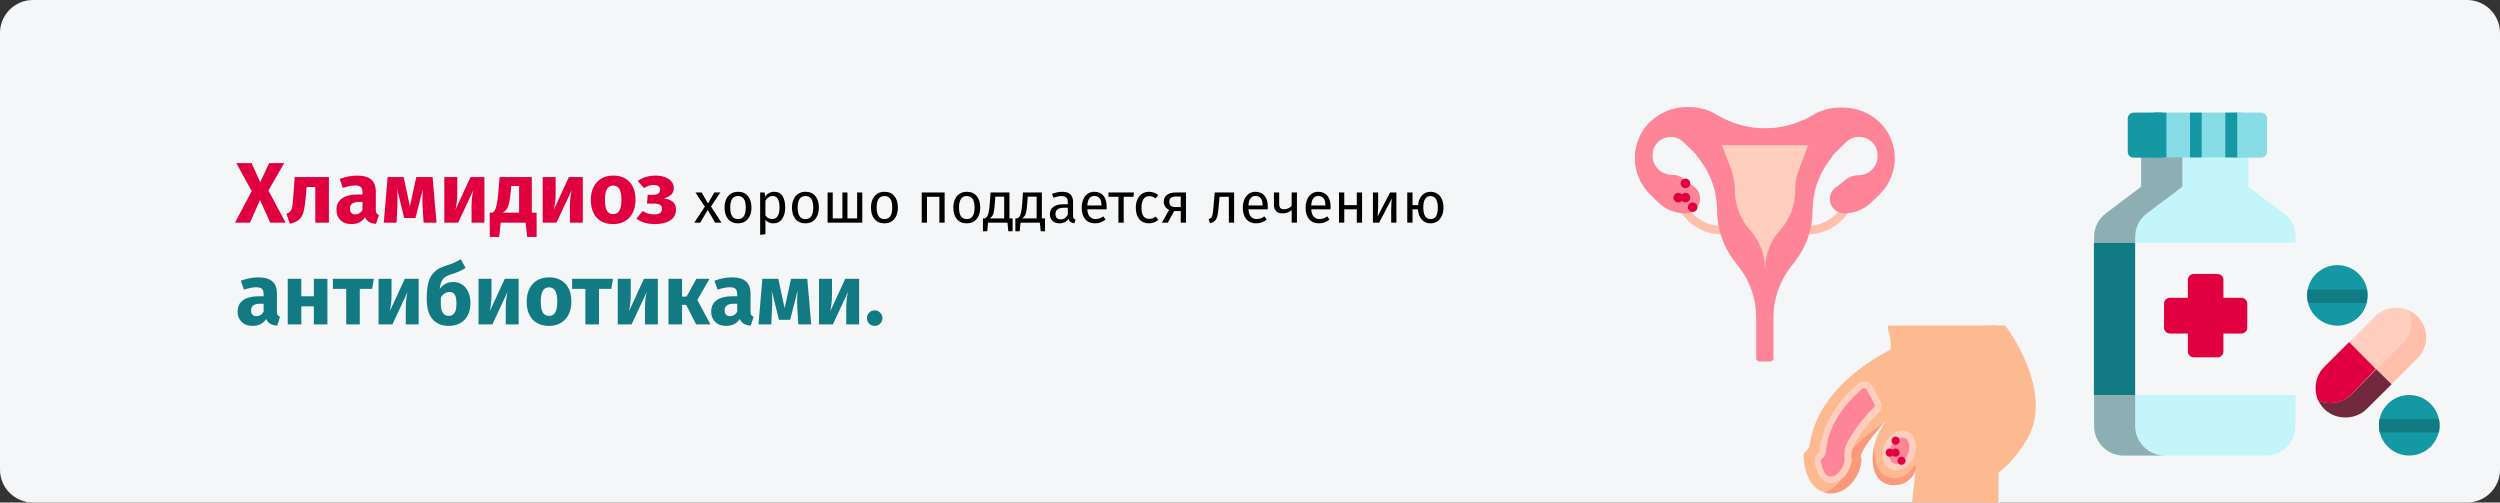 <?xml version="1.0" encoding="UTF-8"?>
<svg xmlns="http://www.w3.org/2000/svg" width="786" height="158" viewBox="0 0 786 158" fill="none">
  <rect x="0" y="0" width="786" height="158" fill="#333333" stroke="none"/>
  <g clip-path="url(#clip0_654_337)">
    <path fill-rule="evenodd" clip-rule="evenodd" d="M10.354 0H775.647C781.341 0 786 4.65 786 10.332V147.668C786 153.35 781.341 158 775.647 158H10.354C4.659 158 0 153.35 0 147.668V10.332C0 4.65 4.659 0 10.354 0Z" fill="#F5F6F7"></path>
    <path d="M568.508 73.666V70.97C572.277 70.97 575.896 69.173 578.233 66.177L579.666 64.305L581.852 65.877L580.42 67.75C577.555 71.42 573.182 73.666 568.508 73.666Z" fill="#FFBFAB"></path>
    <path d="M541.29 73.668C536.616 73.668 532.168 71.496 529.379 67.901L528.398 66.553L530.585 64.981L531.565 66.329C533.827 69.324 537.521 71.047 541.29 71.047V73.668Z" fill="#FFBFAB"></path>
    <path d="M553.204 113.661C552.601 113.661 552.148 113.211 552.148 112.612V99.805C552.148 94.039 550.264 88.496 546.72 83.928L545.288 82.056C541.744 77.487 539.86 71.87 539.86 66.178C539.86 60.636 538.125 55.244 534.808 50.75L533.074 48.354L529.305 44.684C528.249 43.635 526.741 43.036 525.233 43.036C522.067 43.036 519.428 45.583 519.428 48.728V49.177C519.428 52.473 522.142 55.094 525.46 55.094C526.817 55.094 528.174 55.543 529.305 56.367L532.697 59.063C533.753 59.887 534.431 61.235 534.431 62.583C534.431 65.055 532.396 67.077 529.832 67.077C526.666 67.077 523.65 65.879 521.388 63.632L518.825 61.16C515.734 58.09 514 53.971 514 49.702C514 45.508 515.734 41.389 518.75 38.468C521.765 35.547 525.912 33.824 530.285 33.824H531.114C534.13 33.824 537.145 34.648 539.709 36.221C544.232 38.992 549.434 40.49 554.787 40.49C560.14 40.49 565.342 38.992 569.866 36.221C572.429 34.648 575.445 33.824 578.46 33.824H579.44C583.738 33.824 587.884 35.472 590.975 38.468C594.066 41.463 595.725 45.508 595.725 49.702C595.725 54.045 593.991 58.165 590.9 61.16L588.337 63.632C586.075 65.804 583.059 67.077 579.893 67.077C577.329 67.077 575.294 65.055 575.294 62.583C575.294 61.235 575.897 59.887 577.028 59.063L580.42 56.367C581.476 55.543 582.833 55.094 584.265 55.094C587.583 55.094 590.297 52.398 590.297 49.177V48.728C590.297 45.583 587.734 43.036 584.492 43.036C582.984 43.036 581.476 43.635 580.42 44.684L576.651 48.354L574.917 50.75C571.675 55.244 569.866 60.636 569.866 66.178C569.866 71.945 567.981 77.487 564.437 82.056L563.005 83.928C559.461 88.496 557.577 94.114 557.577 99.805V112.612C557.577 113.211 557.124 113.661 556.521 113.661H553.204Z" fill="#FE8598"></path>
    <path d="M569.864 52.249C569.864 47.082 568.809 42.139 566.924 37.72C563.155 39.443 559.083 40.341 554.937 40.341C549.584 40.341 544.382 38.843 539.858 36.147C537.22 34.5 534.204 33.676 531.188 33.676H530.359C526.062 33.676 521.915 35.323 518.824 38.319C515.733 41.315 514.074 45.359 514.074 49.553C514.074 53.822 515.808 57.941 518.899 61.012L521.463 63.483C523.724 65.655 526.74 66.854 529.907 66.854C532.47 66.854 534.505 64.832 534.505 62.36C534.505 61.012 533.902 59.739 532.771 58.84L529.379 56.219C528.323 55.395 526.966 54.946 525.609 54.946C522.292 54.946 519.578 52.324 519.578 49.029V48.58C519.578 45.434 522.141 42.963 525.383 42.963C526.891 42.963 528.399 43.562 529.454 44.61L533.224 48.28L534.958 50.677C538.2 55.17 540.009 60.562 540.009 66.03C540.009 71.722 541.894 77.339 545.437 81.907L546.87 83.779C547.398 84.528 547.925 85.277 548.378 86.026C561.044 80.035 569.864 67.153 569.864 52.249Z" fill="#FE8598"></path>
    <path d="M568.508 45.656L565.643 53.146C564.814 55.243 564.437 57.489 564.437 59.736V59.886C564.437 64.454 562.779 68.873 559.687 72.318C556.596 75.763 554.938 80.182 554.938 84.751V85.649V84.751C554.938 80.182 553.279 75.763 550.188 72.318C547.097 68.873 545.438 64.454 545.438 59.886V59.736C545.438 57.489 544.986 55.243 544.232 53.146L541.367 45.656" fill="#FFCEBF"></path>
    <path d="M529.906 59.14C530.739 59.14 531.414 58.47 531.414 57.642C531.414 56.815 530.739 56.145 529.906 56.145C529.074 56.145 528.398 56.815 528.398 57.642C528.398 58.47 529.074 59.14 529.906 59.14Z" fill="#E0003F"></path>
    <path d="M527.645 63.633C528.477 63.633 529.152 62.962 529.152 62.135C529.152 61.307 528.477 60.637 527.645 60.637C526.812 60.637 526.137 61.307 526.137 62.135C526.137 62.962 526.812 63.633 527.645 63.633Z" fill="#E0003F"></path>
    <path d="M532.168 66.629C533.001 66.629 533.676 65.958 533.676 65.131C533.676 64.303 533.001 63.633 532.168 63.633C531.335 63.633 530.66 64.303 530.66 65.131C530.66 65.958 531.335 66.629 532.168 66.629Z" fill="#E0003F"></path>
    <path d="M529.906 63.633C530.739 63.633 531.414 62.962 531.414 62.135C531.414 61.307 530.739 60.637 529.906 60.637C529.074 60.637 528.398 61.307 528.398 62.135C528.398 62.962 529.074 63.633 529.906 63.633Z" fill="#E0003F"></path>
    <path d="M718.086 67.101L706.913 58.785V48.521C706.913 47.472 706.088 46.648 705.038 46.648H675.118C674.068 46.648 673.243 47.472 673.243 48.521V58.785L662.07 67.101C659.745 68.824 658.32 71.596 658.32 74.518V133.928C658.32 139.023 662.52 143.218 667.619 143.218H712.387C717.561 143.218 721.686 139.098 721.686 133.928V74.518C721.836 71.596 720.411 68.899 718.086 67.101Z" fill="#C3F5FA"></path>
    <path d="M671.293 133.928V74.518C671.293 71.596 672.642 68.824 674.967 67.101L686.14 58.71V48.521C686.14 47.472 686.965 46.648 688.015 46.648H675.042C673.992 46.648 673.167 47.472 673.167 48.521V58.71L662.069 67.101C659.744 68.824 658.395 71.596 658.395 74.518V133.928C658.395 139.023 662.519 143.218 667.618 143.218H680.591C675.417 143.218 671.293 139.023 671.293 133.928Z" fill="#8DAEB3"></path>
    <path d="M675.644 35.41H704.514C707.814 35.41 710.513 38.107 710.513 41.404V43.501C710.513 46.798 707.814 49.495 704.514 49.495H675.644C672.344 49.495 669.645 46.798 669.645 43.501V41.404C669.645 38.107 672.344 35.41 675.644 35.41Z" fill="#88DCE5"></path>
    <path d="M678.342 47.772V37.208C678.342 36.234 679.167 35.41 680.217 35.41H670.843C669.794 35.41 668.969 36.234 668.969 37.208V47.772C668.969 48.746 669.794 49.57 670.843 49.57H680.217C679.167 49.495 678.342 48.746 678.342 47.772Z" fill="#1598A4"></path>
    <path d="M703.386 37.208V47.772C703.386 48.746 702.562 49.57 701.512 49.57H710.885C711.935 49.57 712.76 48.746 712.76 47.772V37.208C712.76 36.234 711.935 35.41 710.885 35.41H701.512C702.562 35.41 703.386 36.234 703.386 37.208Z" fill="#88DCE5"></path>
    <path d="M658.32 76.32H721.836V124.193H658.32V76.32Z" fill="#F5F6F7"></path>
    <path d="M658.32 76.32H671.293V124.193H658.32V76.32Z" fill="#117A83"></path>
    <path d="M704.663 93.621H699.039V88.002C699.039 86.953 698.214 86.129 697.165 86.129H689.741C688.691 86.129 687.866 86.953 687.866 88.002V93.621H682.242C681.192 93.621 680.367 94.445 680.367 95.494V102.986C680.367 104.034 681.192 104.859 682.242 104.859H687.866V110.477C687.866 111.526 688.691 112.35 689.741 112.35H697.165C698.214 112.35 699.039 111.526 699.039 110.477V104.859H704.663C705.713 104.859 706.538 104.034 706.538 102.986V95.494C706.538 94.52 705.713 93.621 704.663 93.621Z" fill="#E0003F"></path>
    <path d="M688.539 35.41H692.213V49.495H688.539V35.41Z" fill="#1598A4"></path>
    <path d="M699.641 35.41H703.39V49.495H699.641V35.41Z" fill="#1598A4"></path>
    <path d="M677.367 35.41H681.117V49.495H677.367V35.41Z" fill="#1598A4"></path>
    <path d="M746.732 99.467L730.835 115.349C727.235 119.02 727.235 124.864 730.91 128.535C734.509 132.131 740.433 132.206 744.108 128.61L760.005 112.727C763.68 109.056 763.68 103.138 760.005 99.541C756.331 95.796 750.407 95.796 746.732 99.467Z" fill="#FFCEBF"></path>
    <path d="M757.304 97.672C758.879 101.118 758.129 105.239 755.43 107.936L739.832 123.519C737.132 126.216 733.083 126.965 729.559 125.392C730.833 128.164 733.308 130.112 736.308 130.636C739.307 131.16 742.307 130.261 744.481 128.089L760.079 112.506C763.678 108.91 763.678 103.141 760.079 99.545C759.254 98.721 758.279 98.121 757.304 97.672Z" fill="#FFBFAB"></path>
    <path d="M732.636 126.736C731.361 126.736 730.087 126.436 728.887 125.912C730.087 128.609 732.636 130.557 735.561 131.081C738.485 131.606 741.71 130.857 743.884 128.759L751.908 120.818L747.109 116.098L739.16 124.114C737.36 125.762 735.036 126.736 732.636 126.736Z" fill="#70293F"></path>
    <path d="M730.684 115.425C727.984 118.122 727.31 122.392 728.809 125.914C732.334 127.487 736.458 126.738 739.158 124.041L746.957 116.024L738.558 107.559L730.684 115.425Z" fill="#E0003F"></path>
    <path d="M757.453 143.221C762.713 143.221 766.977 138.961 766.977 133.706C766.977 128.451 762.713 124.191 757.453 124.191C752.194 124.191 747.93 128.451 747.93 133.706C747.93 138.961 752.194 143.221 757.453 143.221Z" fill="#1398A4"></path>
    <path d="M747.93 133.856C747.93 134.53 748.08 135.279 748.23 135.953H766.827C767.052 134.53 767.052 133.106 766.827 131.758H748.155C747.93 132.507 747.93 133.181 747.93 133.856Z" fill="#117A83"></path>
    <path d="M734.883 102.389C740.143 102.389 744.406 98.129 744.406 92.874C744.406 87.619 740.143 83.359 734.883 83.359C729.623 83.359 725.359 87.619 725.359 92.874C725.359 98.129 729.623 102.389 734.883 102.389Z" fill="#1398A4"></path>
    <path d="M725.359 93.172C725.359 93.846 725.584 94.595 725.659 95.27H744.031C744.256 93.846 744.406 92.423 744.181 91.074H725.509C725.434 91.749 725.359 92.498 725.359 93.172Z" fill="#117A83"></path>
    <path d="M593.521 102.96C593.819 104.912 594.566 105.663 594.416 109.944C594.416 109.944 571.732 120.231 568.971 139.83C568.822 140.731 568.374 141.482 567.628 141.932C567.33 142.158 567.031 142.608 567.031 143.359C567.031 145.387 568.001 154.848 575.314 154.998C582.552 155.149 585.91 146.213 585.089 143.735C584.492 141.857 589.865 135.55 592.402 132.696C592.476 132.621 592.626 132.696 592.551 132.846C591.059 135.099 588.745 139.304 588.745 143.885C588.745 150.568 592.178 152.445 595.536 152.445C600.908 152.445 602.326 147.489 602.326 147.489L601.207 157.476C601.207 157.777 601.431 158.002 601.729 158.002H627.622C627.92 158.002 628.144 157.777 628.144 157.476V102.885C628.144 102.585 627.92 102.359 627.622 102.359H593.969C593.745 102.359 593.521 102.66 593.521 102.96Z" fill="#FDBA91"></path>
    <path d="M593.297 149.817C590.91 148.916 589.268 146.213 589.268 140.355C588.97 141.482 588.82 142.683 588.82 143.96C588.82 150.643 592.253 152.52 595.611 152.52C600.983 152.52 602.401 147.564 602.401 147.564L602.326 146.513C602.326 146.213 601.879 146.137 601.729 146.363C600.834 148.165 598.222 151.619 593.297 149.817Z" fill="#FC997D"></path>
    <path d="M580.911 143.812C581.583 146.065 579.046 153.273 573.449 154.85C574.046 155 574.643 155.151 575.315 155.151C582.553 155.301 585.911 146.365 585.09 143.887C584.642 142.31 588.075 137.88 590.835 134.651C591.358 133.975 591.88 133.299 592.477 132.773C592.477 132.773 580.165 141.334 580.911 143.812Z" fill="#FC997D"></path>
    <path d="M624.043 102.359V158.002H627.774C628.072 158.002 628.296 157.777 628.296 157.476V102.885C628.296 102.585 628.072 102.359 627.774 102.359H624.043Z" fill="#FDBA91"></path>
    <path d="M587.775 121.957C587.178 120.906 585.76 120.606 584.79 121.432C581.507 124.21 578.895 127.214 576.955 130.368C574.642 134.122 573.299 138.027 573.001 142.082C572.926 143.283 571.434 143.058 571.434 145.086C571.583 145.987 571.881 147.188 572.329 148.239C573.448 150.792 574.791 150.792 575.388 150.792H575.463C576.657 150.792 577.702 150.342 578.672 149.291C580.239 147.714 580.91 145.461 580.91 144.71C580.612 142.082 580.686 140.054 585.014 134.347C585.537 133.672 587.701 130.893 589.79 128.941C590.461 128.34 590.611 127.364 590.238 126.613C589.491 125.036 588.671 123.459 587.775 121.957Z" fill="#FE8598"></path>
    <path d="M591.209 126.164C590.313 124.437 589.492 122.86 588.746 121.434C588.298 120.608 587.552 120.082 586.657 119.932C585.761 119.782 584.866 120.007 584.194 120.608C580.836 123.461 578.15 126.54 576.21 129.769C573.822 133.673 572.405 137.803 572.106 141.934C572.106 142.009 572.106 142.009 571.808 142.309C571.36 142.76 570.539 143.435 570.539 145.087C570.539 145.162 570.539 145.162 570.539 145.238C570.688 146.139 570.987 147.415 571.509 148.617C572.852 151.77 574.792 151.77 575.539 151.846C575.613 151.846 575.613 151.846 575.688 151.846C577.106 151.846 578.449 151.245 579.643 150.043C581.433 148.166 582.105 145.688 582.18 144.787C582.18 144.712 582.18 144.637 582.18 144.637C581.956 142.459 581.732 140.732 586.06 135.025C586.433 134.499 588.597 131.646 590.686 129.769C591.507 128.868 591.805 127.366 591.209 126.164ZM589.119 128.192C586.955 130.144 584.791 132.923 584.194 133.749C579.792 139.606 579.643 141.858 579.941 144.787C579.866 145.388 579.344 147.265 578.001 148.617C577.255 149.443 576.434 149.818 575.539 149.818H575.464C574.942 149.818 574.121 149.818 573.3 147.866C572.852 146.89 572.628 145.838 572.479 145.087C572.479 144.487 572.703 144.261 573.076 143.961C573.449 143.661 573.972 143.135 574.046 142.234C574.345 138.404 575.613 134.575 577.852 130.97C579.717 127.967 582.254 125.038 585.463 122.26C585.761 122.034 586.06 122.034 586.209 122.034C586.508 122.109 586.731 122.26 586.881 122.485C587.701 123.912 588.448 125.413 589.343 127.141C589.567 127.441 589.492 127.891 589.119 128.192Z" fill="#FFCEBF"></path>
    <path d="M600.73 143.299C601.947 140.576 601.315 137.645 599.319 136.753C597.322 135.861 594.717 137.346 593.5 140.069C592.283 142.792 592.915 145.723 594.911 146.615C596.908 147.507 599.513 146.023 600.73 143.299Z" fill="#FE8598"></path>
    <path d="M599.714 135.775C596.953 134.499 593.819 136.676 592.55 139.605C591.133 142.834 591.953 146.438 594.49 147.565C597.177 148.766 600.311 146.739 601.654 143.735C603.072 140.506 602.251 136.902 599.714 135.775ZM599.788 142.909C599.266 144.035 598.52 144.937 597.624 145.462C596.804 145.913 595.983 145.988 595.386 145.687C593.968 145.012 593.52 142.684 594.49 140.506C595.013 139.38 595.759 138.479 596.654 137.953C597.326 137.578 598.221 137.352 598.893 137.728C600.311 138.329 600.758 140.731 599.788 142.909Z" fill="#FFCEBF"></path>
    <path d="M595.983 139.827C596.684 139.827 597.252 139.255 597.252 138.55C597.252 137.845 596.684 137.273 595.983 137.273C595.283 137.273 594.715 137.845 594.715 138.55C594.715 139.255 595.283 139.827 595.983 139.827Z" fill="#E0003F"></path>
    <path d="M594.12 143.584C594.821 143.584 595.389 143.013 595.389 142.308C595.389 141.603 594.821 141.031 594.12 141.031C593.419 141.031 592.852 141.603 592.852 142.308C592.852 143.013 593.419 143.584 594.12 143.584Z" fill="#E0003F"></path>
    <path d="M597.851 146.135C598.551 146.135 599.119 145.564 599.119 144.859C599.119 144.154 598.551 143.582 597.851 143.582C597.15 143.582 596.582 144.154 596.582 144.859C596.582 145.564 597.15 146.135 597.851 146.135Z" fill="#E0003F"></path>
    <path d="M595.983 143.584C596.684 143.584 597.252 143.013 597.252 142.308C597.252 141.603 596.684 141.031 595.983 141.031C595.283 141.031 594.715 141.603 594.715 142.308C594.715 143.013 595.283 143.584 595.983 143.584Z" fill="#E0003F"></path>
    <path d="M630.456 102.355C630.456 102.355 646.35 123.081 637.247 138.174C632.023 146.885 626.875 149.588 626.875 149.588V135.546L626.203 102.355H630.456Z" fill="#FDBA91"></path>
    <path d="M84.395 59.902L89.795 70H84.962L81.749 62.872L78.59 70H73.892L79.13 60.064L74.297 51.289H79.103L81.803 57.283L84.638 51.289H89.336L84.395 59.902ZM103.404 55.663V70H99.138V58.795H96.412L96.141 61.846C95.944 63.952 95.71 65.527 95.439 66.571C95.188 67.597 94.737 68.407 94.09 69.001C93.442 69.595 92.451 70.045 91.12 70.351L90.067 67.246C90.66 66.976 91.075 66.697 91.308 66.409C91.561 66.103 91.749 65.626 91.876 64.978C92.001 64.312 92.118 63.196 92.227 61.63L92.659 55.663H103.404ZM118.155 65.842C118.155 66.382 118.227 66.778 118.371 67.03C118.533 67.282 118.785 67.471 119.127 67.597L118.236 70.378C117.354 70.306 116.634 70.117 116.076 69.811C115.518 69.487 115.086 68.983 114.78 68.299C113.844 69.739 112.404 70.459 110.46 70.459C109.038 70.459 107.904 70.045 107.058 69.217C106.212 68.389 105.789 67.309 105.789 65.977C105.789 64.411 106.365 63.214 107.517 62.386C108.669 61.558 110.334 61.144 112.512 61.144H113.97V60.523C113.97 59.677 113.79 59.101 113.43 58.795C113.07 58.471 112.44 58.309 111.54 58.309C111.072 58.309 110.505 58.381 109.839 58.525C109.173 58.651 108.489 58.831 107.787 59.065L106.815 56.257C107.715 55.915 108.633 55.654 109.569 55.474C110.523 55.294 111.405 55.204 112.215 55.204C114.267 55.204 115.77 55.627 116.724 56.473C117.678 57.319 118.155 58.588 118.155 60.28V65.842ZM111.702 67.408C112.674 67.408 113.43 66.949 113.97 66.031V63.493H112.917C111.945 63.493 111.216 63.664 110.73 64.006C110.262 64.348 110.028 64.879 110.028 65.599C110.028 66.175 110.172 66.625 110.46 66.949C110.766 67.255 111.18 67.408 111.702 67.408ZM137.24 70H133.19L132.866 64.87C132.83 63.97 132.812 63.322 132.812 62.926C132.812 62.044 132.857 60.865 132.947 59.389L130.625 68.542H127.088L124.847 59.416C124.937 60.352 124.982 61.423 124.982 62.629C124.982 63.115 124.964 63.862 124.928 64.87L124.685 70H120.662L121.877 55.663H126.899L128.87 64.897L130.895 55.663H135.998L137.24 70ZM152.303 70H148.253V64.897C148.253 63.889 148.307 62.935 148.415 62.035C148.523 61.135 148.658 60.379 148.82 59.767L144.041 70H139.694V55.663H143.771V60.847C143.771 61.801 143.708 62.737 143.582 63.655C143.474 64.573 143.348 65.329 143.204 65.923L147.929 55.663H152.303V70ZM168.714 66.868V74.482H165.744L165.258 70H157.428L156.942 74.482H153.972V66.868H154.863C155.187 66.634 155.448 66.337 155.646 65.977C155.862 65.599 156.051 64.987 156.213 64.141C156.393 63.295 156.546 62.089 156.672 60.523L157.077 55.663H167.202V66.868H168.714ZM163.206 58.471H160.722L160.587 60.145C160.461 61.585 160.299 62.746 160.101 63.628C159.921 64.492 159.669 65.176 159.345 65.68C159.021 66.166 158.589 66.562 158.049 66.868H163.206V58.471ZM183.231 70H179.181V64.897C179.181 63.889 179.235 62.935 179.343 62.035C179.451 61.135 179.586 60.379 179.748 59.767L174.969 70H170.622V55.663H174.699V60.847C174.699 61.801 174.636 62.737 174.51 63.655C174.402 64.573 174.276 65.329 174.132 65.923L178.857 55.663H183.231V70ZM192.784 55.204C194.98 55.204 196.699 55.879 197.941 57.229C199.183 58.561 199.804 60.433 199.804 62.845C199.804 64.375 199.516 65.716 198.94 66.868C198.382 68.002 197.572 68.884 196.51 69.514C195.466 70.144 194.224 70.459 192.784 70.459C190.606 70.459 188.887 69.793 187.627 68.461C186.385 67.111 185.764 65.23 185.764 62.818C185.764 61.288 186.043 59.956 186.601 58.822C187.177 57.67 187.987 56.779 189.031 56.149C190.093 55.519 191.344 55.204 192.784 55.204ZM192.784 58.336C191.92 58.336 191.272 58.705 190.84 59.443C190.408 60.163 190.192 61.288 190.192 62.818C190.192 64.384 190.399 65.527 190.813 66.247C191.245 66.967 191.902 67.327 192.784 67.327C193.648 67.327 194.296 66.967 194.728 66.247C195.16 65.509 195.376 64.375 195.376 62.845C195.376 61.279 195.16 60.136 194.728 59.416C194.314 58.696 193.666 58.336 192.784 58.336ZM206.219 55.204C207.821 55.204 209.153 55.564 210.215 56.284C211.295 56.986 211.835 57.949 211.835 59.173C211.835 60.757 210.791 61.819 208.703 62.359C209.981 62.539 210.935 62.917 211.565 63.493C212.213 64.051 212.537 64.843 212.537 65.869C212.537 67.363 211.925 68.506 210.701 69.298C209.495 70.072 207.893 70.459 205.895 70.459C203.573 70.459 201.629 69.883 200.063 68.731L202.061 66.355C202.709 66.751 203.312 67.03 203.87 67.192C204.428 67.336 205.058 67.408 205.76 67.408C207.344 67.408 208.136 66.814 208.136 65.626C208.136 64.546 207.308 64.006 205.652 64.006H203.411L203.654 61.252H205.328C206.03 61.252 206.57 61.117 206.948 60.847C207.344 60.559 207.542 60.145 207.542 59.605C207.542 59.119 207.362 58.759 207.002 58.525C206.66 58.273 206.201 58.147 205.625 58.147C205.013 58.147 204.464 58.228 203.978 58.39C203.492 58.552 202.988 58.795 202.466 59.119L200.495 56.878C201.305 56.32 202.169 55.906 203.087 55.636C204.023 55.348 205.067 55.204 206.219 55.204Z" fill="#E0003F"></path>
    <path d="M223.539 64.924L226.833 70H224.835L222.513 65.986L220.155 70H218.283L221.595 64.996L218.661 60.514H220.605L222.585 63.988L224.583 60.514H226.455L223.539 64.924ZM232.045 60.298C233.377 60.298 234.409 60.742 235.141 61.63C235.885 62.518 236.257 63.724 236.257 65.248C236.257 66.232 236.089 67.102 235.753 67.858C235.417 68.602 234.931 69.184 234.295 69.604C233.659 70.012 232.903 70.216 232.027 70.216C230.695 70.216 229.657 69.772 228.913 68.884C228.169 67.996 227.797 66.79 227.797 65.266C227.797 64.282 227.965 63.418 228.301 62.674C228.637 61.918 229.123 61.336 229.759 60.928C230.395 60.508 231.157 60.298 232.045 60.298ZM232.045 61.63C230.401 61.63 229.579 62.842 229.579 65.266C229.579 67.678 230.395 68.884 232.027 68.884C233.659 68.884 234.475 67.672 234.475 65.248C234.475 62.836 233.665 61.63 232.045 61.63ZM243.349 60.298C244.561 60.298 245.449 60.73 246.013 61.594C246.577 62.458 246.859 63.676 246.859 65.248C246.859 66.736 246.535 67.936 245.887 68.848C245.239 69.76 244.321 70.216 243.133 70.216C242.077 70.216 241.249 69.856 240.649 69.136V73.636L238.993 73.834V60.514H240.415L240.541 61.792C240.889 61.312 241.309 60.946 241.801 60.694C242.293 60.43 242.809 60.298 243.349 60.298ZM242.737 68.866C244.297 68.866 245.077 67.66 245.077 65.248C245.077 62.824 244.363 61.612 242.935 61.612C242.467 61.612 242.041 61.75 241.657 62.026C241.273 62.302 240.937 62.656 240.649 63.088V67.714C240.889 68.086 241.189 68.374 241.549 68.578C241.909 68.77 242.305 68.866 242.737 68.866ZM253.245 60.298C254.577 60.298 255.609 60.742 256.341 61.63C257.085 62.518 257.457 63.724 257.457 65.248C257.457 66.232 257.289 67.102 256.953 67.858C256.617 68.602 256.131 69.184 255.495 69.604C254.859 70.012 254.103 70.216 253.227 70.216C251.895 70.216 250.857 69.772 250.113 68.884C249.369 67.996 248.997 66.79 248.997 65.266C248.997 64.282 249.165 63.418 249.501 62.674C249.837 61.918 250.323 61.336 250.959 60.928C251.595 60.508 252.357 60.298 253.245 60.298ZM253.245 61.63C251.601 61.63 250.779 62.842 250.779 65.266C250.779 67.678 251.595 68.884 253.227 68.884C254.859 68.884 255.675 67.672 255.675 65.248C255.675 62.836 254.865 61.63 253.245 61.63ZM271.1 60.514V70H260.192V60.514H261.812V68.668H264.854V60.514H266.438V68.668H269.48V60.514H271.1ZM278.083 60.298C279.415 60.298 280.447 60.742 281.179 61.63C281.923 62.518 282.295 63.724 282.295 65.248C282.295 66.232 282.127 67.102 281.791 67.858C281.455 68.602 280.969 69.184 280.333 69.604C279.697 70.012 278.941 70.216 278.065 70.216C276.733 70.216 275.695 69.772 274.951 68.884C274.207 67.996 273.835 66.79 273.835 65.266C273.835 64.282 274.003 63.418 274.339 62.674C274.675 61.918 275.161 61.336 275.797 60.928C276.433 60.508 277.195 60.298 278.083 60.298ZM278.083 61.63C276.439 61.63 275.617 62.842 275.617 65.266C275.617 67.678 276.433 68.884 278.065 68.884C279.697 68.884 280.513 67.672 280.513 65.248C280.513 62.836 279.703 61.63 278.083 61.63ZM295.338 70V61.864H291.45V70H289.794V60.514H296.994V70H295.338ZM303.975 60.298C305.307 60.298 306.339 60.742 307.071 61.63C307.815 62.518 308.187 63.724 308.187 65.248C308.187 66.232 308.019 67.102 307.683 67.858C307.347 68.602 306.861 69.184 306.225 69.604C305.589 70.012 304.833 70.216 303.957 70.216C302.625 70.216 301.587 69.772 300.843 68.884C300.099 67.996 299.727 66.79 299.727 65.266C299.727 64.282 299.895 63.418 300.231 62.674C300.567 61.918 301.053 61.336 301.689 60.928C302.325 60.508 303.087 60.298 303.975 60.298ZM303.975 61.63C302.331 61.63 301.509 62.842 301.509 65.266C301.509 67.678 302.325 68.884 303.957 68.884C305.589 68.884 306.405 67.672 306.405 65.248C306.405 62.836 305.595 61.63 303.975 61.63ZM318.361 68.668V72.7H317.011L316.741 70H310.657L310.387 72.7H309.037V68.668H309.703C309.991 68.476 310.219 68.26 310.387 68.02C310.555 67.768 310.705 67.336 310.837 66.724C310.981 66.112 311.095 65.218 311.179 64.042L311.431 60.514H317.371V68.668H318.361ZM315.715 61.828H312.925L312.781 63.826C312.697 64.942 312.601 65.8 312.493 66.4C312.385 67 312.229 67.462 312.025 67.786C311.833 68.11 311.551 68.404 311.179 68.668H315.715V61.828ZM328.556 68.668V72.7H327.206L326.936 70H320.852L320.582 72.7H319.232V68.668H319.898C320.186 68.476 320.414 68.26 320.582 68.02C320.75 67.768 320.9 67.336 321.032 66.724C321.176 66.112 321.29 65.218 321.374 64.042L321.626 60.514H327.566V68.668H328.556ZM325.91 61.828H323.12L322.976 63.826C322.892 64.942 322.796 65.8 322.688 66.4C322.58 67 322.424 67.462 322.22 67.786C322.028 68.11 321.746 68.404 321.374 68.668H325.91V61.828ZM337.37 67.786C337.37 68.17 337.436 68.458 337.568 68.65C337.7 68.83 337.898 68.968 338.162 69.064L337.784 70.216C337.292 70.156 336.896 70.018 336.596 69.802C336.296 69.586 336.074 69.25 335.93 68.794C335.294 69.742 334.352 70.216 333.104 70.216C332.168 70.216 331.43 69.952 330.89 69.424C330.35 68.896 330.08 68.206 330.08 67.354C330.08 66.346 330.44 65.572 331.16 65.032C331.892 64.492 332.924 64.222 334.256 64.222H335.714V63.52C335.714 62.848 335.552 62.368 335.228 62.08C334.904 61.792 334.406 61.648 333.734 61.648C333.038 61.648 332.186 61.816 331.178 62.152L330.764 60.946C331.94 60.514 333.032 60.298 334.04 60.298C335.156 60.298 335.99 60.574 336.542 61.126C337.094 61.666 337.37 62.44 337.37 63.448V67.786ZM333.482 68.974C334.43 68.974 335.174 68.482 335.714 67.498V65.32H334.472C332.72 65.32 331.844 65.968 331.844 67.264C331.844 67.828 331.982 68.254 332.258 68.542C332.534 68.83 332.942 68.974 333.482 68.974ZM347.935 64.978C347.935 65.254 347.923 65.536 347.899 65.824H341.851C341.923 66.868 342.187 67.636 342.643 68.128C343.099 68.62 343.687 68.866 344.407 68.866C344.863 68.866 345.283 68.8 345.667 68.668C346.051 68.536 346.453 68.326 346.873 68.038L347.593 69.028C346.585 69.82 345.481 70.216 344.281 70.216C342.961 70.216 341.929 69.784 341.185 68.92C340.453 68.056 340.087 66.868 340.087 65.356C340.087 64.372 340.243 63.502 340.555 62.746C340.879 61.978 341.335 61.378 341.923 60.946C342.523 60.514 343.225 60.298 344.029 60.298C345.289 60.298 346.255 60.712 346.927 61.54C347.599 62.368 347.935 63.514 347.935 64.978ZM346.297 64.492C346.297 63.556 346.111 62.842 345.739 62.35C345.367 61.858 344.809 61.612 344.065 61.612C342.709 61.612 341.971 62.608 341.851 64.6H346.297V64.492ZM356.53 60.514L356.332 61.864H353.29V70H351.634V61.864H348.502V60.514H356.53ZM361.242 60.298C361.806 60.298 362.322 60.382 362.79 60.55C363.258 60.706 363.708 60.964 364.14 61.324L363.348 62.368C363.012 62.128 362.682 61.954 362.358 61.846C362.046 61.726 361.698 61.666 361.314 61.666C360.546 61.666 359.946 61.972 359.514 62.584C359.094 63.196 358.884 64.102 358.884 65.302C358.884 66.502 359.094 67.39 359.514 67.966C359.934 68.53 360.534 68.812 361.314 68.812C361.686 68.812 362.028 68.758 362.34 68.65C362.652 68.53 363 68.344 363.384 68.092L364.14 69.172C363.276 69.868 362.31 70.216 361.242 70.216C359.958 70.216 358.944 69.784 358.2 68.92C357.468 68.056 357.102 66.862 357.102 65.338C357.102 64.33 357.27 63.448 357.606 62.692C357.942 61.936 358.416 61.348 359.028 60.928C359.652 60.508 360.39 60.298 361.242 60.298ZM372.88 60.514V70H371.224V66.364H369.154L367.156 70H365.302L367.57 65.986C366.454 65.458 365.896 64.6 365.896 63.412C365.896 62.476 366.232 61.762 366.904 61.27C367.576 60.766 368.518 60.514 369.73 60.514H372.88ZM371.224 65.104V61.792H369.694C369.01 61.792 368.494 61.924 368.146 62.188C367.81 62.44 367.642 62.848 367.642 63.412C367.642 64.012 367.798 64.444 368.11 64.708C368.434 64.972 368.95 65.104 369.658 65.104H371.224ZM388.008 60.514V70H386.352V61.864H383.418L383.148 65.032C383.04 66.316 382.902 67.276 382.734 67.912C382.578 68.548 382.326 69.04 381.978 69.388C381.642 69.724 381.126 70 380.43 70.216L380.016 68.902C380.424 68.758 380.712 68.572 380.88 68.344C381.048 68.116 381.174 67.768 381.258 67.3C381.342 66.832 381.432 66.016 381.528 64.852L381.906 60.514H388.008ZM398.595 64.978C398.595 65.254 398.583 65.536 398.559 65.824H392.511C392.583 66.868 392.847 67.636 393.303 68.128C393.759 68.62 394.347 68.866 395.067 68.866C395.523 68.866 395.943 68.8 396.327 68.668C396.711 68.536 397.113 68.326 397.533 68.038L398.253 69.028C397.245 69.82 396.141 70.216 394.941 70.216C393.621 70.216 392.589 69.784 391.845 68.92C391.113 68.056 390.747 66.868 390.747 65.356C390.747 64.372 390.903 63.502 391.215 62.746C391.539 61.978 391.995 61.378 392.583 60.946C393.183 60.514 393.885 60.298 394.689 60.298C395.949 60.298 396.915 60.712 397.587 61.54C398.259 62.368 398.595 63.514 398.595 64.978ZM396.957 64.492C396.957 63.556 396.771 62.842 396.399 62.35C396.027 61.858 395.469 61.612 394.725 61.612C393.369 61.612 392.631 62.608 392.511 64.6H396.957V64.492ZM407.755 60.514V70H406.099V66.04C405.751 66.364 405.319 66.622 404.803 66.814C404.299 66.994 403.777 67.084 403.237 67.084C402.337 67.084 401.659 66.844 401.203 66.364C400.747 65.872 400.519 65.176 400.519 64.276V60.514H402.175V64.078C402.175 64.678 402.295 65.116 402.535 65.392C402.787 65.656 403.171 65.788 403.687 65.788C404.107 65.788 404.545 65.692 405.001 65.5C405.469 65.308 405.835 65.062 406.099 64.762V60.514H407.755ZM418.335 64.978C418.335 65.254 418.323 65.536 418.299 65.824H412.251C412.323 66.868 412.587 67.636 413.043 68.128C413.499 68.62 414.087 68.866 414.807 68.866C415.263 68.866 415.683 68.8 416.067 68.668C416.451 68.536 416.853 68.326 417.273 68.038L417.993 69.028C416.985 69.82 415.881 70.216 414.681 70.216C413.361 70.216 412.329 69.784 411.585 68.92C410.853 68.056 410.487 66.868 410.487 65.356C410.487 64.372 410.643 63.502 410.955 62.746C411.279 61.978 411.735 61.378 412.323 60.946C412.923 60.514 413.625 60.298 414.429 60.298C415.689 60.298 416.655 60.712 417.327 61.54C417.999 62.368 418.335 63.514 418.335 64.978ZM416.697 64.492C416.697 63.556 416.511 62.842 416.139 62.35C415.767 61.858 415.209 61.612 414.465 61.612C413.109 61.612 412.371 62.608 412.251 64.6H416.697V64.492ZM426.578 70V65.824H422.636V70H420.98V60.514H422.636V64.492H426.578V60.514H428.234V70H426.578ZM439.029 70H437.391V65.716C437.391 64.996 437.415 64.312 437.463 63.664C437.511 63.016 437.553 62.59 437.589 62.386L433.611 70H431.649V60.514H433.287V64.798C433.287 65.434 433.263 66.094 433.215 66.778C433.167 67.45 433.131 67.882 433.107 68.074L437.031 60.514H439.029V70ZM449.768 60.298C450.596 60.298 451.316 60.502 451.928 60.91C452.54 61.318 453.008 61.894 453.332 62.638C453.668 63.382 453.836 64.252 453.836 65.248C453.836 66.184 453.674 67.03 453.35 67.786C453.038 68.53 452.57 69.124 451.946 69.568C451.334 70 450.602 70.216 449.75 70.216C448.598 70.216 447.674 69.814 446.978 69.01C446.282 68.194 445.886 67.132 445.79 65.824H444.098V70H442.442V60.514H444.098V64.492H445.808C445.94 63.256 446.354 62.248 447.05 61.468C447.758 60.688 448.664 60.298 449.768 60.298ZM449.75 68.884C450.566 68.884 451.154 68.578 451.514 67.966C451.874 67.354 452.054 66.448 452.054 65.248C452.054 64.096 451.856 63.208 451.46 62.584C451.064 61.96 450.5 61.648 449.768 61.648C448.244 61.648 447.482 62.854 447.482 65.266C447.482 66.418 447.674 67.312 448.058 67.948C448.442 68.572 449.006 68.884 449.75 68.884Z" fill="black"></path>
    <path d="M87.068 97.842C87.068 98.382 87.14 98.778 87.284 99.03C87.446 99.282 87.698 99.471 88.04 99.597L87.149 102.378C86.267 102.306 85.547 102.117 84.989 101.811C84.431 101.487 83.999 100.983 83.693 100.299C82.757 101.739 81.317 102.459 79.373 102.459C77.951 102.459 76.817 102.045 75.971 101.217C75.125 100.389 74.702 99.309 74.702 97.977C74.702 96.411 75.278 95.214 76.43 94.386C77.582 93.558 79.247 93.144 81.425 93.144H82.883V92.523C82.883 91.677 82.703 91.101 82.343 90.795C81.983 90.471 81.353 90.309 80.453 90.309C79.985 90.309 79.418 90.381 78.752 90.525C78.086 90.651 77.402 90.831 76.7 91.065L75.728 88.257C76.628 87.915 77.546 87.654 78.482 87.474C79.436 87.294 80.318 87.204 81.128 87.204C83.18 87.204 84.683 87.627 85.637 88.473C86.591 89.319 87.068 90.588 87.068 92.28V97.842ZM80.615 99.408C81.587 99.408 82.343 98.949 82.883 98.031V95.493H81.83C80.858 95.493 80.129 95.664 79.643 96.006C79.175 96.348 78.941 96.879 78.941 97.599C78.941 98.175 79.085 98.625 79.373 98.949C79.679 99.255 80.093 99.408 80.615 99.408ZM98.674 102V96.303H94.732V102H90.466V87.663H94.732V93.144H98.674V87.663H102.94V102H98.674ZM117.518 87.663L117.005 90.822H113.117V102H108.851V90.822H104.666V87.663H117.518ZM131.631 102H127.581V96.897C127.581 95.889 127.635 94.935 127.743 94.035C127.851 93.135 127.986 92.379 128.148 91.767L123.369 102H119.022V87.663H123.099V92.847C123.099 93.801 123.036 94.737 122.91 95.655C122.802 96.573 122.676 97.329 122.532 97.923L127.257 87.663H131.631V102ZM142.534 88.662C143.542 88.662 144.451 88.923 145.261 89.445C146.089 89.967 146.737 90.732 147.205 91.74C147.673 92.73 147.907 93.918 147.907 95.304C147.907 96.762 147.628 98.031 147.07 99.111C146.512 100.191 145.711 101.019 144.667 101.595C143.641 102.171 142.444 102.459 141.076 102.459C138.934 102.459 137.242 101.766 136 100.38C134.776 98.976 134.164 96.843 134.164 93.981C134.164 91.893 134.335 90.183 134.677 88.851C135.037 87.519 135.64 86.43 136.486 85.584C137.35 84.72 138.556 84.045 140.104 83.559C141.202 83.217 142.066 82.911 142.696 82.641C143.326 82.353 144.046 81.975 144.856 81.507L146.395 84.234C145.765 84.648 145.099 85.008 144.397 85.314C143.713 85.62 142.84 85.935 141.778 86.259C140.986 86.511 140.356 86.808 139.888 87.15C139.438 87.474 139.078 87.933 138.808 88.527C138.538 89.103 138.349 89.886 138.241 90.876C139.267 89.4 140.698 88.662 142.534 88.662ZM141.049 99.327C141.823 99.327 142.426 99.039 142.858 98.463C143.29 97.869 143.506 96.861 143.506 95.439C143.506 94.071 143.326 93.126 142.966 92.604C142.606 92.064 142.057 91.794 141.319 91.794C140.779 91.794 140.266 91.947 139.78 92.253C139.294 92.541 138.898 92.982 138.592 93.576V95.412C138.592 96.744 138.808 97.734 139.24 98.382C139.672 99.012 140.275 99.327 141.049 99.327ZM163.06 102H159.01V96.897C159.01 95.889 159.064 94.935 159.172 94.035C159.28 93.135 159.415 92.379 159.577 91.767L154.798 102H150.451V87.663H154.528V92.847C154.528 93.801 154.465 94.737 154.339 95.655C154.231 96.573 154.105 97.329 153.961 97.923L158.686 87.663H163.06V102ZM172.613 87.204C174.809 87.204 176.528 87.879 177.77 89.229C179.012 90.561 179.633 92.433 179.633 94.845C179.633 96.375 179.345 97.716 178.769 98.868C178.211 100.002 177.401 100.884 176.339 101.514C175.295 102.144 174.053 102.459 172.613 102.459C170.435 102.459 168.716 101.793 167.456 100.461C166.214 99.111 165.593 97.23 165.593 94.818C165.593 93.288 165.872 91.956 166.43 90.822C167.006 89.67 167.816 88.779 168.86 88.149C169.922 87.519 171.173 87.204 172.613 87.204ZM172.613 90.336C171.749 90.336 171.101 90.705 170.669 91.443C170.237 92.163 170.021 93.288 170.021 94.818C170.021 96.384 170.228 97.527 170.642 98.247C171.074 98.967 171.731 99.327 172.613 99.327C173.477 99.327 174.125 98.967 174.557 98.247C174.989 97.509 175.205 96.375 175.205 94.845C175.205 93.279 174.989 92.136 174.557 91.416C174.143 90.696 173.495 90.336 172.613 90.336ZM192.718 87.663L192.205 90.822H188.317V102H184.051V90.822H179.866V87.663H192.718ZM206.83 102H202.78V96.897C202.78 95.889 202.834 94.935 202.942 94.035C203.05 93.135 203.185 92.379 203.347 91.767L198.568 102H194.221V87.663H198.298V92.847C198.298 93.801 198.235 94.737 198.109 95.655C198.001 96.573 197.875 97.329 197.731 97.923L202.456 87.663H206.83V102ZM223.052 87.663L219.245 94.305L223.376 102H218.867L215.735 95.844H214.439V102H210.173V87.663H214.439V93.252H215.843L218.948 87.663H223.052ZM235.964 97.842C235.964 98.382 236.036 98.778 236.18 99.03C236.342 99.282 236.594 99.471 236.936 99.597L236.045 102.378C235.163 102.306 234.443 102.117 233.885 101.811C233.327 101.487 232.895 100.983 232.589 100.299C231.653 101.739 230.213 102.459 228.269 102.459C226.847 102.459 225.713 102.045 224.867 101.217C224.021 100.389 223.598 99.309 223.598 97.977C223.598 96.411 224.174 95.214 225.326 94.386C226.478 93.558 228.143 93.144 230.321 93.144H231.779V92.523C231.779 91.677 231.599 91.101 231.239 90.795C230.879 90.471 230.249 90.309 229.349 90.309C228.881 90.309 228.314 90.381 227.648 90.525C226.982 90.651 226.298 90.831 225.596 91.065L224.624 88.257C225.524 87.915 226.442 87.654 227.378 87.474C228.332 87.294 229.214 87.204 230.024 87.204C232.076 87.204 233.579 87.627 234.533 88.473C235.487 89.319 235.964 90.588 235.964 92.28V97.842ZM229.511 99.408C230.483 99.408 231.239 98.949 231.779 98.031V95.493H230.726C229.754 95.493 229.025 95.664 228.539 96.006C228.071 96.348 227.837 96.879 227.837 97.599C227.837 98.175 227.981 98.625 228.269 98.949C228.575 99.255 228.989 99.408 229.511 99.408ZM255.049 102H250.999L250.675 96.87C250.639 95.97 250.621 95.322 250.621 94.926C250.621 94.044 250.666 92.865 250.756 91.389L248.434 100.542H244.897L242.656 91.416C242.746 92.352 242.791 93.423 242.791 94.629C242.791 95.115 242.773 95.862 242.737 96.87L242.494 102H238.471L239.686 87.663H244.708L246.679 96.897L248.704 87.663H253.807L255.049 102ZM270.111 102H266.061V96.897C266.061 95.889 266.115 94.935 266.223 94.035C266.331 93.135 266.466 92.379 266.628 91.767L261.849 102H257.502V87.663H261.579V92.847C261.579 93.801 261.516 94.737 261.39 95.655C261.282 96.573 261.156 97.329 261.012 97.923L265.737 87.663H270.111V102ZM275.02 97.572C275.686 97.572 276.253 97.815 276.721 98.301C277.207 98.769 277.45 99.336 277.45 100.002C277.45 100.686 277.207 101.271 276.721 101.757C276.253 102.225 275.686 102.459 275.02 102.459C274.336 102.459 273.751 102.225 273.265 101.757C272.797 101.271 272.563 100.686 272.563 100.002C272.563 99.336 272.797 98.769 273.265 98.301C273.751 97.815 274.336 97.572 275.02 97.572Z" fill="#117A83"></path>
  </g>
  <defs>
    <clipPath id="clip0_654_337">
      <rect width="786" height="158" fill="white"></rect>
    </clipPath>
  </defs>
</svg>
